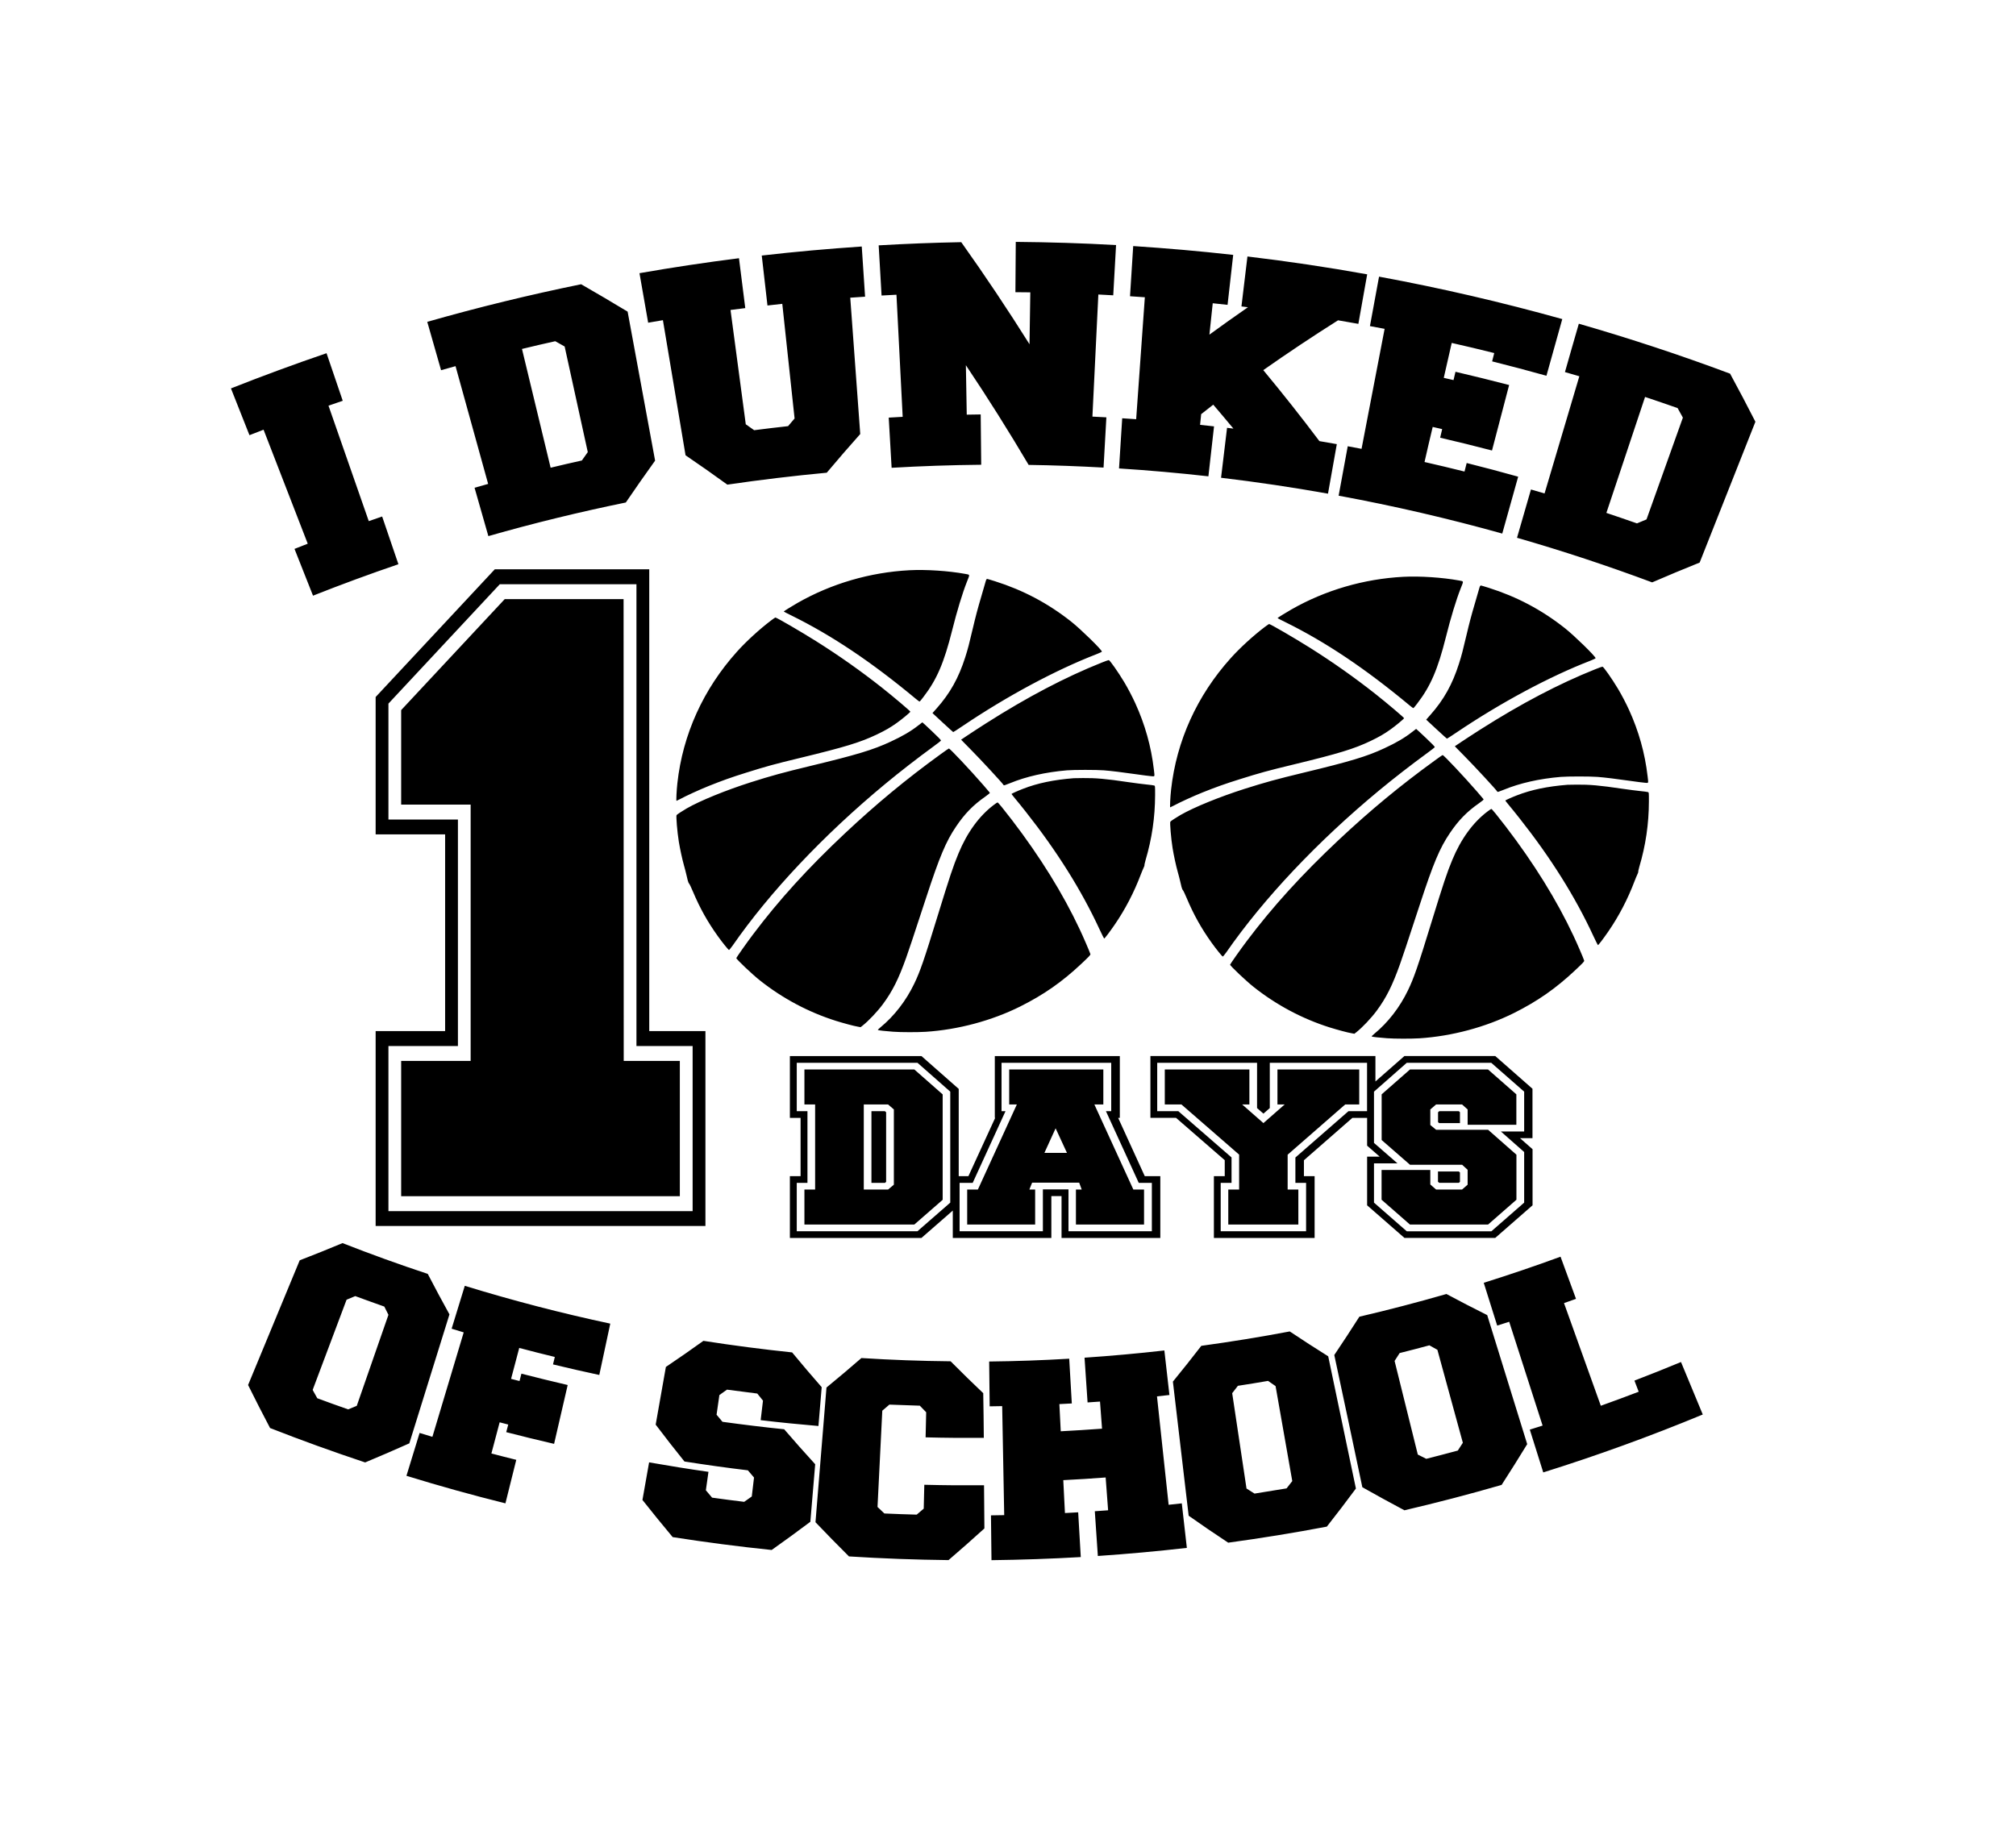 <?xml version="1.0" encoding="utf-8"?>
<!-- Generator: Adobe Illustrator 25.0.1, SVG Export Plug-In . SVG Version: 6.00 Build 0)  -->
<svg version="1.1" id="Layer_1" xmlns="http://www.w3.org/2000/svg" xmlns:xlink="http://www.w3.org/1999/xlink" x="0px" y="0px"
	 viewBox="0 0 2788.1 2549.1" style="enable-background:new 0 0 2788.1 2549.1;" xml:space="preserve">
<path d="M1257.8,788.8c-54.7,2.9-107.9,18.5-154.6,45.1c-7.7,4.4-19.3,11.6-19.3,12c0,0.2,4.9,2.7,10.8,5.6
	c55.8,27.5,110.7,64.3,172,115.3c2.5,2.1,4.8,3.8,5.2,3.6c0.3-0.1,2.7-2.9,5.2-6.3c18.5-24,28.5-47.4,39.7-92.1
	c6.5-26.1,14.2-51.5,20.5-67.4c4.2-10.7,4.5-9.4-2.8-10.8C1312,789.7,1280.9,787.6,1257.8,788.8z M1363.8,802.3
	c-0.3,0.8-0.6,1.6-0.6,1.8s-2.4,8.3-5.2,18c-6.6,22.4-8.2,28.7-13,48.8c-4.7,20.1-6.4,26.7-10.1,38.3c-9.1,28.6-21,49.8-39.4,70.6
	l-5.9,6.6l14.1,13.1c7.8,7.2,14.3,13.1,14.6,13.2c0.2,0.1,6-3.7,13-8.4c61.2-41.3,128.8-77.6,185.5-99.5c3.9-1.5,7.1-3.1,7.1-3.4
	c0-2.5-29.3-31.1-42.3-41.4c-32.2-25.5-66.7-43.7-105.6-56c-5.5-1.7-10.4-3.2-10.8-3.2C1364.7,800.8,1364.1,801.5,1363.8,802.3z
	 M1066.1,858.5c-15.8,12-34.3,28.9-46.9,43c-46.5,51.7-75,114.5-82.4,181.9c-1.1,10-1.8,24.4-1.2,24.4c0.2,0,2.5-1.1,5.1-2.5
	c7.7-4.2,26.6-12.9,39.6-18.1c18-7.2,30.7-11.8,51.5-18.3c28-8.8,38.5-11.7,74.9-20.5c62.3-15.1,83.2-21.5,106.2-32.5
	c11.3-5.4,18.8-9.7,27.4-15.9c6.7-4.7,18.7-14.7,18.7-15.5c0-0.9-23.4-20.7-39.7-33.6c-29.1-22.9-57.9-43.3-90.4-63.8
	c-20.8-13.1-54.8-32.9-56.6-32.9C1071.9,854.3,1069.1,856.2,1066.1,858.5z M1523.6,916.6c-50.3,20.1-102.6,47.5-159.8,83.9
	c-9,5.8-20.5,13.2-25.5,16.6l-9.1,6.1l2.5,2.6c1.4,1.5,6.3,6.4,10.9,11.1c13.5,13.6,44.6,47.2,45.3,49c0.3,0.9,1.5,0.5,8.9-2.5
	c22.6-9.3,49.4-15.3,78.8-17.8c9.7-0.8,40.9-0.8,51,0c11.3,0.9,24.6,2.6,43.8,5.3c9.5,1.4,19.3,2.6,21.8,2.8
	c5.2,0.4,4.8,1.4,3.6-9.1c-3.7-32-12.3-62.4-25.7-91.8c-4.2-9.2-10.2-20.7-15.3-29.2c-8.4-14-20-30.5-21.4-30.5
	C1532.7,913.1,1528.4,914.7,1523.6,916.6z M1270.5,1003.1c-10.5,8.3-22.4,15.3-38.9,22.9c-23.9,11.2-47.1,18.2-111.1,33.6
	c-38.1,9.2-53.7,13.5-82.4,22.6c-34.4,11-69.6,25.3-88.4,36.1c-5.7,3.3-13.2,8.2-14,9.2c-0.9,1.2,0.9,23.1,3.1,36.8
	c1.6,9.6,4.5,23.5,7.1,32.7c1.1,4,2.6,9.5,3.2,12.3c0.6,2.7,1.6,6.5,2,8.4c0.5,2,1.3,4,2,4.7c0.6,0.6,3,5.6,5.2,10.9
	c9.7,23,20.2,41.8,34.6,61.9c6.2,8.6,14.2,18.6,15.3,18.9c0.3,0.1,2.5-2.6,4.9-5.9c51.4-74.1,125.9-153.2,211.3-223.9
	c19.9-16.5,44.9-35.9,66.7-51.8c5.5-4,10.1-7.6,10.3-8.1c0.2-0.5-4.2-5.1-12.6-13c-7.1-6.7-13-12.2-13.2-12.2
	C1275.5,999.3,1273.2,1001,1270.5,1003.1z M1300.6,1043.5c-46.8,33.9-88.5,68.4-132,109.2c-51.1,48-91.3,92.2-127.1,139.8
	c-8.5,11.2-22.8,31.6-23.2,32.8c-0.3,1.3,22,22.5,32.5,30.8c31.5,25,67.2,44,105.1,56c10.9,3.4,25,7.2,30.5,8.1l3.8,0.7l2.8-2.2
	c7.9-6.2,20.3-19.2,28-29.6c13.3-17.9,21.9-35.3,32.3-64.5c4.6-13.1,7.7-22.3,27.4-82.4c18.7-57.2,27.5-78.1,41.5-98.8
	c11.9-17.7,23.7-29.8,40.4-41.4c5.2-3.7,6.6-4.9,6.2-5.6c-0.2-0.4-4.4-5.3-9.3-10.9c-18-20.7-45.7-50.1-47.2-50.1
	C1312.3,1035.2,1306.9,1038.9,1300.6,1043.5z M1485,1076.5c-27.7,2.2-49.9,6.8-70,14.6c-7.8,3-16.1,6.8-16.1,7.2
	c0,0.2,2.4,3.2,5.2,6.6c2.9,3.4,9.3,11.4,14.3,17.7c43.3,54.8,77.2,108.7,102.5,163.5c3.1,6.6,5.8,12,6.1,12.2
	c0.6,0.2,7-8.2,14.2-18.6c14.7-21.3,27.1-45.1,36.5-70c1.2-3.2,2.9-7.1,3.7-8.9c0.9-1.8,1.5-3.5,1.4-3.9c-0.2-0.4,0.5-3.4,1.4-6.7
	c8.9-30,13.2-59.5,13.3-90.5c0-12.6,0-12.6-1.3-13.1c-0.7-0.3-5.5-0.9-10.5-1.4c-5.1-0.5-16.6-2-25.6-3.3
	c-30.2-4.5-44.8-5.8-62.2-5.6C1492.1,1076.3,1486.3,1076.4,1485,1076.5z M1374.2,1113.6c-20,15.1-36.7,38.1-48.6,66.9
	c-7.3,17.5-12.2,32.3-28.6,85.6c-19.2,62.6-24.5,77.8-32.7,94.8c-11.3,23.5-27.5,44.5-46.6,60.2c-2.2,1.8-3.9,3.5-3.6,3.7
	c0.5,0.5,11,1.7,21.3,2.4c10.6,0.8,33.8,0.8,44.8,0.1c44.8-2.9,91.4-15.4,130.7-35c32.4-16.2,57.8-33.9,84.3-58.8
	c11.5-10.8,13.1-12.6,12.8-13.7c-0.9-3.1-10.4-25.1-14.9-34.5c-23.1-49.2-54.5-99.9-93.6-151c-11.5-15-19.1-24.3-19.9-24.3
	C1379.4,1109.9,1376.9,1111.5,1374.2,1113.6z M551,780.5c-39.6,13.5-79,28-118.1,43.5c-8.5-21.6-17.1-43.1-25.6-64.7
	c6.1-2.4,12.2-4.8,18.3-7.2c-20.4-52.6-40.7-105.1-61.1-157.7c-6.5,2.5-13,5.1-19.5,7.6c-8.5-21.6-17.1-43.1-25.6-64.7
	c43.8-17.3,87.9-33.6,132.2-48.7c7.5,21.9,14.9,43.9,22.4,65.8c-6.6,2.2-13.2,4.5-19.7,6.8c18.6,53.2,37.1,106.4,55.7,159.7
	c6.2-2.2,12.4-4.3,18.5-6.4C536.1,736.6,543.6,758.5,551,780.5z M590.9,445.2c70.4-20.1,141.4-37.4,212.8-52
	c21.7,12.4,43.1,25.1,64.3,37.9c12.7,68.7,25.3,137.4,38,206.1c-13.8,19.2-27.3,38.5-40.5,57.9c-63.8,13.1-127.2,28.5-190.1,46.5
	c-6.4-22.3-12.7-44.6-19.1-66.9c6.3-1.8,12.5-3.5,18.8-5.3c-15-54.3-30.1-108.6-45.1-162.9c-6.7,1.8-13.3,3.7-20,5.6
	C603.6,489.8,597.2,467.5,590.9,445.2z M761.5,647c14.4-3.5,28.8-6.8,43.2-10c2.7-3.9,5.5-7.8,8.2-11.6
	c-10.7-48.7-21.4-97.4-32-146.1c-4.3-2.4-8.7-4.9-13-7.3c-15.4,3.4-30.7,7-46,10.7C735.1,537.5,748.3,592.2,761.5,647z
	 M1189.7,600.4c-15.8,17.7-31.2,35.5-46.3,53.5c-45.9,4.3-91.8,9.8-137.5,16.5c-19-13.8-38.2-27.3-57.8-40.6
	c-10.4-62.3-20.9-124.6-31.3-186.9c-6.8,1.1-13.6,2.3-20.4,3.5c-4-22.8-8-45.7-12-68.5c45.7-8,91.6-14.9,137.6-20.7
	c2.9,23,5.8,46,8.7,69c-6.8,0.9-13.6,1.7-20.4,2.6c7,52.7,14.1,105.4,21.1,158.1c3.9,2.7,7.8,5.4,11.6,8.2c15.6-2,31.3-3.9,46.9-5.6
	c3-3.6,6-7.1,9-10.6c-5.7-52.9-11.3-105.7-17-158.6c-6.8,0.7-13.7,1.5-20.5,2.3c-2.6-23-5.3-46.1-7.9-69.1
	c46-5.3,92.1-9.4,138.3-12.5c1.5,23.1,3.1,46.3,4.6,69.4c-6.8,0.5-13.7,0.9-20.5,1.4C1180.5,474.6,1185.1,537.5,1189.7,600.4z
	 M1422.6,643.1c-27.4-46.4-56.3-92.4-86.8-137.9c0.4,22.8,0.8,45.6,1.2,68.4c6.4-0.1,12.9-0.2,19.3-0.3c0.2,23.2,0.5,46.4,0.7,69.6
	c-41.3,0.4-82.6,1.8-123.9,4.2c-1.3-23.1-2.7-46.3-4-69.4c6.4-0.4,12.9-0.7,19.3-1.1c-2.9-56.3-5.7-112.6-8.6-168.9
	c-6.9,0.3-13.7,0.7-20.6,1.1c-1.3-23.1-2.7-46.3-4-69.4c38-2.2,76.1-3.7,114.2-4.4c33.1,46.5,64.5,93.6,94.4,141.2
	c0.4-23.9,0.7-47.8,1.1-71.8c-6.9-0.1-13.7-0.2-20.6-0.2c0.2-23.2,0.4-46.4,0.5-69.6c46.2,0.4,92.5,1.8,138.7,4.4
	c-1.3,23.2-2.6,46.3-3.9,69.5c-6.9-0.4-13.7-0.7-20.6-1.1c-2.7,56.3-5.5,112.6-8.2,168.9c6.4,0.3,12.9,0.6,19.3,1
	c-1.3,23.2-2.6,46.3-3.9,69.5C1491.9,644.9,1457.3,643.6,1422.6,643.1z M1659.7,587.7c6.4,0.7,12.8,1.4,19.3,2.1
	c-2.6,23-5.2,46.1-7.8,69.1c-41.1-4.6-82.3-8.3-123.6-10.9c1.5-23.1,3-46.3,4.4-69.4c6.4,0.4,12.9,0.8,19.3,1.3
	c4-56.2,8-112.4,12-168.7c-6.8-0.5-13.7-1-20.5-1.4c1.5-23.1,3-46.3,4.4-69.4c46.2,3,92.3,7,138.3,12.2c-2.6,23-5.2,46.1-7.8,69.1
	c-6.8-0.8-13.7-1.5-20.5-2.2c-1.5,14.5-3,28.9-4.6,43.4c17.5-12.8,35.3-25.4,53.3-37.9c-3-0.4-6-0.7-9-1.1c2.8-23,5.5-46,8.3-69.1
	c55.4,6.6,110.6,14.8,165.6,24.7c-4.1,22.8-8.2,45.7-12.2,68.5c-9.4-1.7-18.7-3.3-28.1-4.9c-35.3,22.3-69.8,45.3-103.4,68.9
	c26.9,32.4,52.7,65.1,77.6,98.2c8,1.4,16.1,2.8,24.1,4.2c-4.1,22.8-8.2,45.6-12.2,68.5c-49.1-8.8-98.5-16.1-147.9-22
	c2.8-23,5.5-46,8.3-69.1c3,0.4,5.9,0.7,8.8,1.1c-9.2-11.1-18.5-22.1-27.9-33.1c-5.6,4.3-11.2,8.7-16.7,13.1
	C1660.7,577.9,1660.2,582.8,1659.7,587.7z M1970.1,639.1c18.5,4.2,36.9,8.6,55.3,13.2c1-3.9,2-7.9,3-11.8
	c23.8,6,47.5,12.2,71.2,18.9c-7.3,26.2-14.7,52.5-22,78.7c-74.8-20.9-150.3-38.4-226.3-52.4c4.2-22.8,8.4-45.6,12.6-68.4
	c6.4,1.2,12.7,2.4,19.1,3.6c10.6-55.3,21.3-110.7,31.9-166c-6.8-1.3-13.5-2.6-20.3-3.8c4.2-22.8,8.4-45.6,12.6-68.4
	c85.1,15.7,169.6,35.3,253.4,58.7c-7.3,26.1-14.6,52.3-21.9,78.4c-25-7-50-13.6-75.1-19.9c1-3.8,1.9-7.7,2.9-11.5
	c-19.6-4.9-39.2-9.6-58.8-14c-3.7,16.1-7.3,32.2-11,48.3c4.5,1,9,2.1,13.5,3.1c0.9-3.8,1.8-7.7,2.7-11.5
	c24.8,5.8,49.6,11.9,74.2,18.3c-7.9,30.2-15.8,60.4-23.7,90.6c-23.9-6.2-47.8-12.2-71.7-17.7c0.9-4,1.8-7.9,2.8-11.9
	c-4.4-1-8.8-2-13.1-3C1977.5,606.7,1973.8,622.9,1970.1,639.1z M2183.5,447.8c70.4,20.3,140.2,43.3,209.2,69.1
	c12,22.1,23.7,44.3,35,66.5c-25.7,64.9-51.4,129.9-77.1,194.8c-22.1,8.9-44,18-65.7,27.4c-61.7-23-124-43.6-186.9-61.7
	c6.4-22.3,12.9-44.6,19.3-66.8c6.3,1.8,12.5,3.6,18.8,5.5c16-54,32.1-108.1,48.1-162.1c-6.6-2-13.3-3.9-19.9-5.8
	C2170.6,492.3,2177.1,470.1,2183.5,447.8z M2221.6,709.5c14.1,4.7,28.2,9.6,42.3,14.5c4.4-1.8,8.8-3.7,13.2-5.5
	c16.8-46.9,33.5-93.9,50.3-140.8c-2.4-4.4-4.8-8.8-7.3-13.2c-15-5.3-30-10.4-45-15.4C2257.2,602.6,2239.4,656,2221.6,709.5z
	 M2017.5,1620.5l1.6,1.4v13l-1.5,1.3h-27.2l-1.7-1.5v-14.2L2017.5,1620.5L2017.5,1620.5z M1205.2,1537.1v99.2h18.7l1.6-1.4v-96.3
	l-1.7-1.5L1205.2,1537.1L1205.2,1537.1z M1583.2,1627h21.5v85.5h-136.6v-57.9H1454v57.9h-136.3v-37.9l-43.4,37.9h-181.9V1627h14.8
	v-80.6h-14.8v-85.5h182l51.5,45.4V1627h13.4l37-80.6h-0.5v-85.5h172.9v85.5h-2.3L1583.2,1627z M1314.2,1510.1l-45.3-39.9h-167v66.9
	h14.8v99.2h-14.8v66.9h166.9l45.4-39.6L1314.2,1510.1L1314.2,1510.1z M1593,1636.3h-18.1l-45.4-99.2h7.3v-66.9h-151.7v66.9h5.5
	l-45.4,99.2h-18.1v66.9h115.2v-57.9h35.4v57.9H1593V1636.3z M2119.5,1574.4h-17.4l17.4,15.3v77.6l-51.6,45.1h-125.6l-51.6-45.1V1600
	h17.4l-17.4-15.2v-38.4h-20.4l-67,58.6v22h14.8v85.5h-139.3V1627h15v-22.1l-67.4-58.6h-35.4v-85.5h311.2v35.2l40.1-35.2h125.6
	l51.5,45.3v68.3H2119.5z M1890.4,1470.2h-134.3v62.6l-8.8,7.7l-8.8-7.7v-62.6h-138.1v66.9h29.2l73.6,64v35.2h-15v66.9h118.1v-66.9
	h-14.8v-35.1l73.4-64.1h25.7v-66.9H1890.4z M2107.8,1510l-45.4-39.8h-116.9l-45.3,39.9v70.9l32.5,28.3h-32.5v54.3l45.4,39.7h116.9
	l45.4-39.7v-70l-32.2-28.4h32.2V1510H2107.8z M1990.5,1537.1l-1.7,1.5v13.7l1.6,1.3h28.7v-15.1l-1.6-1.4H1990.5z M1112.5,1527.8
	h14.8v117.7h-14.8v48.4h152l39.2-34.2v-145.8l-39.2-34.5h-152V1527.8z M1194.6,1527.8h33.6l8,6.9v104.1l-8,6.7h-33.6V1527.8z
	 M1395.7,1479.4v48.4h10.6l-53.9,117.7h-14.8v48.4h94v-48.4h-8l3.8-9.5h65.1l3.5,9.5h-8v48.4h94.2v-48.4h-14.8l-53.9-117.7h12.4
	v-48.4H1395.7z M1459.9,1560.8l15.7,34h-31.2L1459.9,1560.8z M1860.4,1527.8h19.4v-48.4h-113.1v48.4h10l-29.4,25.8l-29.4-25.8h10
	v-48.4h-117v48.4h23l79.8,69.4v48.3h-15v48.4h96.9v-48.4h-14.8v-48.2L1860.4,1527.8z M2029.7,1618.2v20.6l-7.7,6.7h-35.9l-8-7v-20.1
	h-67.4v41.2l39.2,34.3H2058l39.2-34.3v-62.3l-39.2-34.5h-71.9l-8-6.6v-21.5l8-6.9h35.9l7.7,6.9v21.2h67.4v-42.1l-39.2-34.4h-107.9
	l-39.2,34.4v63.2l39.2,34.2h72.1L2029.7,1618.2z M1940.7,797.9c-54.7,2.9-107.9,18.5-154.6,45.1c-7.7,4.4-19.3,11.6-19.3,12
	c0,0.2,4.9,2.7,10.8,5.6c55.8,27.5,110.7,64.3,172,115.3c2.5,2.1,4.8,3.8,5.2,3.6c0.3-0.1,2.7-2.9,5.2-6.3
	c18.5-24,28.5-47.4,39.7-92.1c6.5-26.1,14.2-51.5,20.5-67.4c4.2-10.7,4.5-9.4-2.8-10.8C1994.8,798.8,1963.8,796.7,1940.7,797.9z
	 M2046.6,811.3c-0.3,0.8-0.6,1.6-0.6,1.8s-2.4,8.3-5.2,18c-6.6,22.4-8.2,28.7-13,48.8c-4.7,20.1-6.4,26.7-10.1,38.3
	c-9.1,28.6-21,49.8-39.4,70.6l-5.9,6.7l14.1,13.1c7.8,7.2,14.3,13.1,14.6,13.2c0.2,0.1,6-3.7,13-8.4
	c61.2-41.3,128.8-77.6,185.5-99.5c3.9-1.5,7.1-3.1,7.1-3.4c0-2.5-29.3-31.1-42.3-41.4c-32.2-25.5-66.7-43.7-105.6-56
	c-5.5-1.7-10.4-3.2-10.8-3.2C2047.6,809.9,2046.9,810.6,2046.6,811.3z M1748.9,867.5c-15.8,12-34.3,28.9-46.9,43
	c-46.5,51.7-75,114.5-82.4,181.9c-1.1,10-1.8,24.4-1.2,24.4c0.2,0,2.5-1.1,5.1-2.5c7.7-4.2,26.6-12.9,39.6-18.1
	c18-7.2,30.7-11.8,51.5-18.3c28-8.8,38.5-11.7,74.9-20.5c62.3-15.1,83.2-21.5,106.2-32.5c11.3-5.4,18.8-9.7,27.4-15.9
	c6.7-4.7,18.7-14.7,18.7-15.5c0-0.9-23.4-20.7-39.7-33.6c-29.1-22.9-57.9-43.3-90.4-63.8c-20.8-13.1-54.8-32.9-56.6-32.9
	C1754.7,863.3,1751.9,865.3,1748.9,867.5z M2206.4,925.7c-50.3,20.1-102.6,47.5-159.8,83.9c-9,5.8-20.5,13.2-25.5,16.6l-9.1,6.1
	l2.5,2.6c1.4,1.5,6.3,6.4,10.9,11.1c13.5,13.6,44.6,47.2,45.3,49c0.3,0.9,1.5,0.5,8.9-2.5c22.6-9.3,49.4-15.3,78.8-17.8
	c9.7-0.8,40.9-0.8,51,0c11.3,0.9,24.6,2.6,43.8,5.3c9.5,1.4,19.3,2.6,21.8,2.8c5.2,0.4,4.8,1.4,3.6-9.1c-3.7-32-12.3-62.4-25.7-91.8
	c-4.2-9.2-10.2-20.7-15.3-29.2c-8.4-14-20-30.5-21.4-30.5C2215.5,922.2,2211.2,923.8,2206.4,925.7z M1953.4,1012.2
	c-10.5,8.3-22.4,15.3-38.9,22.9c-23.9,11.2-47.1,18.2-111.1,33.6c-38.1,9.2-53.7,13.5-82.4,22.6c-34.4,11-69.6,25.3-88.4,36.1
	c-5.7,3.3-13.2,8.2-14,9.2c-0.9,1.2,0.9,23.1,3.1,36.8c1.6,9.6,4.5,23.5,7.1,32.7c1.1,4,2.6,9.5,3.2,12.3c0.6,2.7,1.6,6.5,2,8.4
	c0.5,2,1.3,4,2,4.7c0.6,0.6,3,5.6,5.2,10.9c9.7,23,20.2,41.8,34.6,61.9c6.2,8.6,14.2,18.6,15.3,18.9c0.3,0.1,2.5-2.6,4.9-5.9
	c51.4-74.1,125.9-153.2,211.3-223.9c19.9-16.5,44.9-35.9,66.7-51.8c5.5-4,10.1-7.6,10.3-8.1c0.2-0.5-4.2-5.1-12.6-13
	c-7.1-6.7-13-12.2-13.2-12.2C1958.4,1008.4,1956.1,1010.1,1953.4,1012.2z M1983.5,1052.6c-46.8,33.9-88.5,68.4-132,109.2
	c-51.1,48-91.3,92.2-127.1,139.8c-8.5,11.2-22.8,31.6-23.2,32.8c-0.3,1.3,22,22.5,32.5,30.8c31.5,25,67.2,44,105.1,56
	c10.9,3.4,25,7.2,30.5,8.1l3.8,0.7l2.8-2.2c7.9-6.2,20.3-19.2,28-29.6c13.3-17.9,21.9-35.3,32.3-64.5c4.6-13.1,7.7-22.3,27.4-82.4
	c18.7-57.2,27.5-78.1,41.5-98.8c11.9-17.7,23.7-29.8,40.4-41.4c5.2-3.7,6.6-4.9,6.2-5.6c-0.2-0.4-4.4-5.3-9.3-10.9
	c-18-20.7-45.7-50.1-47.2-50.1C1995.1,1044.3,1989.7,1048,1983.5,1052.6z M2167.9,1085.6c-27.7,2.2-49.9,6.8-70,14.6
	c-7.8,3-16.1,6.8-16.1,7.2c0,0.2,2.4,3.2,5.2,6.6c2.9,3.4,9.3,11.4,14.3,17.7c43.3,54.8,77.2,108.7,102.5,163.5
	c3.1,6.6,5.8,12,6.1,12.2c0.6,0.2,7-8.2,14.2-18.6c14.7-21.3,27.1-45.1,36.5-70c1.2-3.2,2.9-7.1,3.7-8.9c0.9-1.8,1.5-3.5,1.4-3.9
	c-0.2-0.4,0.5-3.4,1.4-6.7c8.9-30,13.2-59.5,13.3-90.5c0-12.6,0-12.6-1.3-13.1c-0.7-0.3-5.5-0.9-10.5-1.4s-16.6-2-25.6-3.3
	c-30.2-4.5-44.8-5.8-62.2-5.6C2174.9,1085.4,2169.1,1085.5,2167.9,1085.6z M2057.1,1122.6c-20,15.1-36.7,38.1-48.6,66.9
	c-7.3,17.5-12.2,32.3-28.6,85.6c-19.2,62.6-24.5,77.8-32.7,94.8c-11.3,23.5-27.5,44.5-46.6,60.2c-2.2,1.8-3.9,3.5-3.6,3.7
	c0.5,0.5,11,1.7,21.3,2.4c10.6,0.8,33.8,0.8,44.8,0.1c44.8-2.9,91.4-15.4,130.7-35c32.4-16.2,57.8-33.9,84.3-58.8
	c11.5-10.8,13.1-12.6,12.8-13.7c-0.9-3.1-10.4-25.1-14.9-34.5c-23.1-49.2-54.5-99.9-93.6-151c-11.5-15-19.1-24.3-19.9-24.3
	C2062.2,1119,2059.7,1120.6,2057.1,1122.6z M414.5,1743.4c19.9-7.7,39.7-15.6,59.2-23.8c39,15.3,78.3,29.5,117.9,42.6
	c9.7,18.7,19.7,37.4,30,56c-18.5,59.5-37,119-55.5,178.4c-20.1,9-40.5,17.8-61.1,26.4c-44.1-14.7-88-30.5-131.5-47.6
	c-10.4-19.8-20.6-39.6-30.4-59.5C366.8,1858.5,390.6,1801,414.5,1743.4z M537.2,1818.8c-1.9-3.8-3.8-7.6-5.7-11.4
	c-13.4-4.7-26.8-9.6-40.2-14.5c-4,1.7-8,3.3-12,5c-15.6,41.6-31.3,83.2-46.9,124.8c2.1,3.8,4.3,7.7,6.4,11.5
	c14.2,5.3,28.4,10.4,42.7,15.4c4-1.6,8-3.3,11.9-4.9C508.1,1902.7,522.7,1860.8,537.2,1818.8z M702.9,1970.6c-4-1-8-2.1-11.9-3.1
	c-3.8,14.4-7.6,28.7-11.4,43.1c11.4,3,22.9,6,34.4,8.8c-5,20.1-10,40.1-15,60.2c-45.9-11.4-91.5-24.1-136.9-38.1
	c6.1-19.8,12.1-39.5,18.2-59.3c5.9,1.8,11.8,3.6,17.7,5.4c14.4-48.2,28.8-96.3,43.3-144.5c-5.6-1.7-11.1-3.4-16.7-5.1
	c6.1-19.8,12.1-39.5,18.2-59.3c66.4,20.4,133.6,37.9,201.2,52.3c-5.1,23.7-10.1,47.3-15.2,71c-21.4-4.6-42.7-9.4-64-14.6
	c0.8-3.4,1.7-6.8,2.5-10.3c-16.4-4-32.9-8.1-49.2-12.5c-3.8,14.3-7.5,28.5-11.3,42.8c3.9,1,7.8,2,11.7,3c0.9-3.4,1.8-6.8,2.6-10.2
	c21.3,5.5,42.6,10.7,64,15.7c-6.3,27.1-12.5,54.2-18.8,81.4c-22.1-5.1-44.2-10.5-66.2-16.2C701,1977.6,702,1974.1,702.9,1970.6z
	 M1034.3,2033.9c-29.3-3.5-58.5-7.6-87.7-12.2c-13.6-16.9-26.9-33.9-39.8-51c4.7-26.6,9.4-53.2,14.1-79.8
	c17.6-11.8,34.9-23.9,51.9-36.1c40.8,6.4,81.7,11.7,122.7,16c13.3,16.2,27,32.2,40.9,48.1c-1.5,17.9-3,35.8-4.5,53.7
	c-26.7-2.3-53.3-4.9-79.9-8.1c1.1-9,2.1-18,3.2-27c-2.6-3.3-5.3-6.6-7.9-9.8c-14-1.7-27.9-3.5-41.9-5.4c-3.5,2.5-7,5-10.5,7.5
	c-1.3,9.1-2.6,18.2-3.9,27.2c2.7,3.3,5.5,6.5,8.2,9.8c28.4,3.9,56.8,7.4,85.3,10.3c14,16.3,28.3,32.4,42.9,48.4
	c-2.2,26.5-4.5,53.1-6.7,79.6c-17.6,13.2-35.4,26.2-53.5,39c-45.7-4.7-91.4-10.7-136.9-17.8c-14.2-17-28.2-34.2-41.8-51.4
	c3.1-17.3,6.1-34.7,9.2-52c27.3,4.8,54.7,9.2,82.1,13.1c-1.2,8.5-2.4,17-3.6,25.5c2.8,3.4,5.7,6.8,8.6,10.2
	c14.8,2.1,29.6,4,44.4,5.8c3.5-2.5,7-4.9,10.5-7.4c1-8.7,2.1-17.5,3.1-26.2C1039.9,2040.6,1037.1,2037.3,1034.3,2033.9z
	 M1360.6,1989c-26.8,0.2-53.7,0-80.5-0.7c0.3-11.6,0.6-23.1,0.8-34.7c-2.9-3-5.9-6-8.8-9.1c-14-0.4-28.1-0.9-42.1-1.5
	c-3.2,2.8-6.5,5.6-9.8,8.4c-2.2,44.4-4.4,88.8-6.6,133.2c3.1,3,6.3,6,9.5,9c14.9,0.7,29.8,1.2,44.7,1.6c3.3-2.8,6.5-5.5,9.7-8.3
	c0.3-11,0.5-22,0.8-33c27.5,0.7,55.1,0.9,82.6,0.7c0.2,19.9,0.3,39.8,0.5,59.7c-16.3,14.8-32.8,29.4-49.6,43.8
	c-45.9-0.5-91.9-2.2-137.7-5.1c-15.7-15.6-31.1-31.4-46.3-47.3c5.1-62.1,10.2-124.2,15.2-186.3c16.4-13.4,32.4-27,48.3-40.8
	c41.1,2.6,82.3,4.1,123.4,4.5c14.8,14.9,29.8,29.6,45.1,44.1C1360.2,1948,1360.4,1968.5,1360.6,1989z M1532.5,2089.2
	c-1.1-15.1-2.3-30.3-3.4-45.4c-19.5,1.5-39.1,2.7-58.6,3.7c0.8,15.2,1.6,30.3,2.3,45.5c6.1-0.3,12.2-0.6,18.3-1
	c1.2,20.6,2.4,41.3,3.6,61.9c-41.1,2.4-82.3,3.8-123.5,4.3c-0.2-20.7-0.5-41.4-0.7-62c6.1-0.1,12.2-0.2,18.3-0.3
	c-0.9-50.3-1.9-100.5-2.8-150.8c-5.8,0.1-11.5,0.2-17.3,0.3c-0.2-20.7-0.5-41.4-0.7-62c36.9-0.4,73.8-1.7,110.7-3.9
	c1.2,20.6,2.4,41.3,3.6,61.9c-5.7,0.3-11.5,0.6-17.2,0.9c0.6,12.5,1.3,25,1.9,37.6c19-1,38.1-2.2,57.1-3.6
	c-0.9-12.5-1.9-25-2.8-37.5c-5.7,0.4-11.5,0.8-17.2,1.2c-1.4-20.6-2.8-41.3-4.2-61.9c36.8-2.5,73.6-5.8,110.4-10
	c2.3,20.5,4.7,41.1,7,61.6c-5.7,0.7-11.5,1.3-17.2,1.9c5.4,50,10.7,100,16.1,150c6.1-0.7,12.2-1.3,18.2-2c2.3,20.5,4.7,41.1,7,61.6
	c-41,4.7-82,8.4-123.1,11.2c-1.4-20.6-2.8-41.3-4.2-61.9C1520.3,2090.1,1526.4,2089.6,1532.5,2089.2z M1622.1,1911.2
	c13.4-16.4,26.5-32.9,39.3-49.5c40.9-5.6,81.6-12.2,122.3-19.9c17.5,11.7,35.2,23.1,53.2,34.4c12.8,61,25.6,121.9,38.3,182.9
	c-13.1,17.7-26.5,35.3-40.2,52.7c-45.3,8.6-90.8,16-136.4,22.2c-18.5-12.2-36.8-24.6-54.7-37.3
	C1636.6,2034.9,1629.4,1973.1,1622.1,1911.2z M1764.1,1917.4c-3.5-2.4-7-4.8-10.4-7.2c-13.9,2.4-27.8,4.7-41.7,6.8
	c-2.6,3.4-5.3,6.8-7.9,10.2c6.6,44,13.2,87.9,19.8,131.9c3.7,2.3,7.4,4.7,11.1,7c14.8-2.3,29.5-4.7,44.3-7.2
	c2.7-3.4,5.3-6.7,7.9-10.1C1779.5,2005,1771.8,1961.2,1764.1,1917.4z M1845.3,1874.4c11.9-17.6,23.4-35.3,34.7-53
	c40.3-9.4,80.5-19.9,120.4-31.4c18.6,10,37.4,19.7,56.4,29.2c18.4,59.5,36.9,119,55.3,178.5c-11.5,18.9-23.3,37.6-35.4,56.4
	c-44.6,12.9-89.4,24.6-134.4,35.1c-19.6-10.4-39-21.1-58.2-31.9C1871.3,1996.2,1858.3,1935.3,1845.3,1874.4z M1987.9,1867.2
	c-3.7-2.1-7.4-4.1-11.1-6.2c-13.7,3.7-27.4,7.3-41.1,10.7c-2.3,3.6-4.6,7.3-7,10.9c10.7,43.2,21.4,86.3,32.1,129.5
	c3.9,2,7.8,3.9,11.7,5.9c14.6-3.7,29.1-7.5,43.6-11.4c2.3-3.6,4.7-7.2,7-10.8C2011.4,1952.9,1999.6,1910.1,1987.9,1867.2z
	 M2163,1802.6c17,47.3,33.9,94.6,50.9,142c17.5-6.3,35-12.7,52.4-19.4c-2-5.1-3.9-10.3-5.9-15.4c21.6-8.3,43-16.8,64.4-25.7
	c10,24.2,20,48.4,30.1,72.6c-72.6,30.1-146.2,56.8-220.6,80.1c-6.2-19.7-12.4-39.5-18.6-59.2c5.9-1.9,11.8-3.7,17.7-5.6
	c-15.4-47.9-30.8-95.7-46.2-143.6c-5.5,1.8-11.1,3.5-16.6,5.3c-6.2-19.7-12.4-39.5-18.6-59.2c35.6-11.2,71-23.2,106.2-36.1
	c7.1,19.4,14.2,38.8,21.4,58.3C2174,1798.6,2168.5,1800.6,2163,1802.6z M862.6,1467.6h77.6v187.1H554.8v-187.1h96.1V1113h-96.1
	V982.3l143.2-153.5h164.4L862.6,1467.6L862.6,1467.6z M975.6,1426.3v269.6H519.5v-269.6h96.1v-272.1h-96.1v-190l164.8-176.7h213.6
	v638.8H975.6z M957.9,1447h-77.7V808.2h-189l-154,165.1v160.4h96.1V1447h-96.1v228.4h420.7L957.9,1447L957.9,1447z"/>
</svg>
